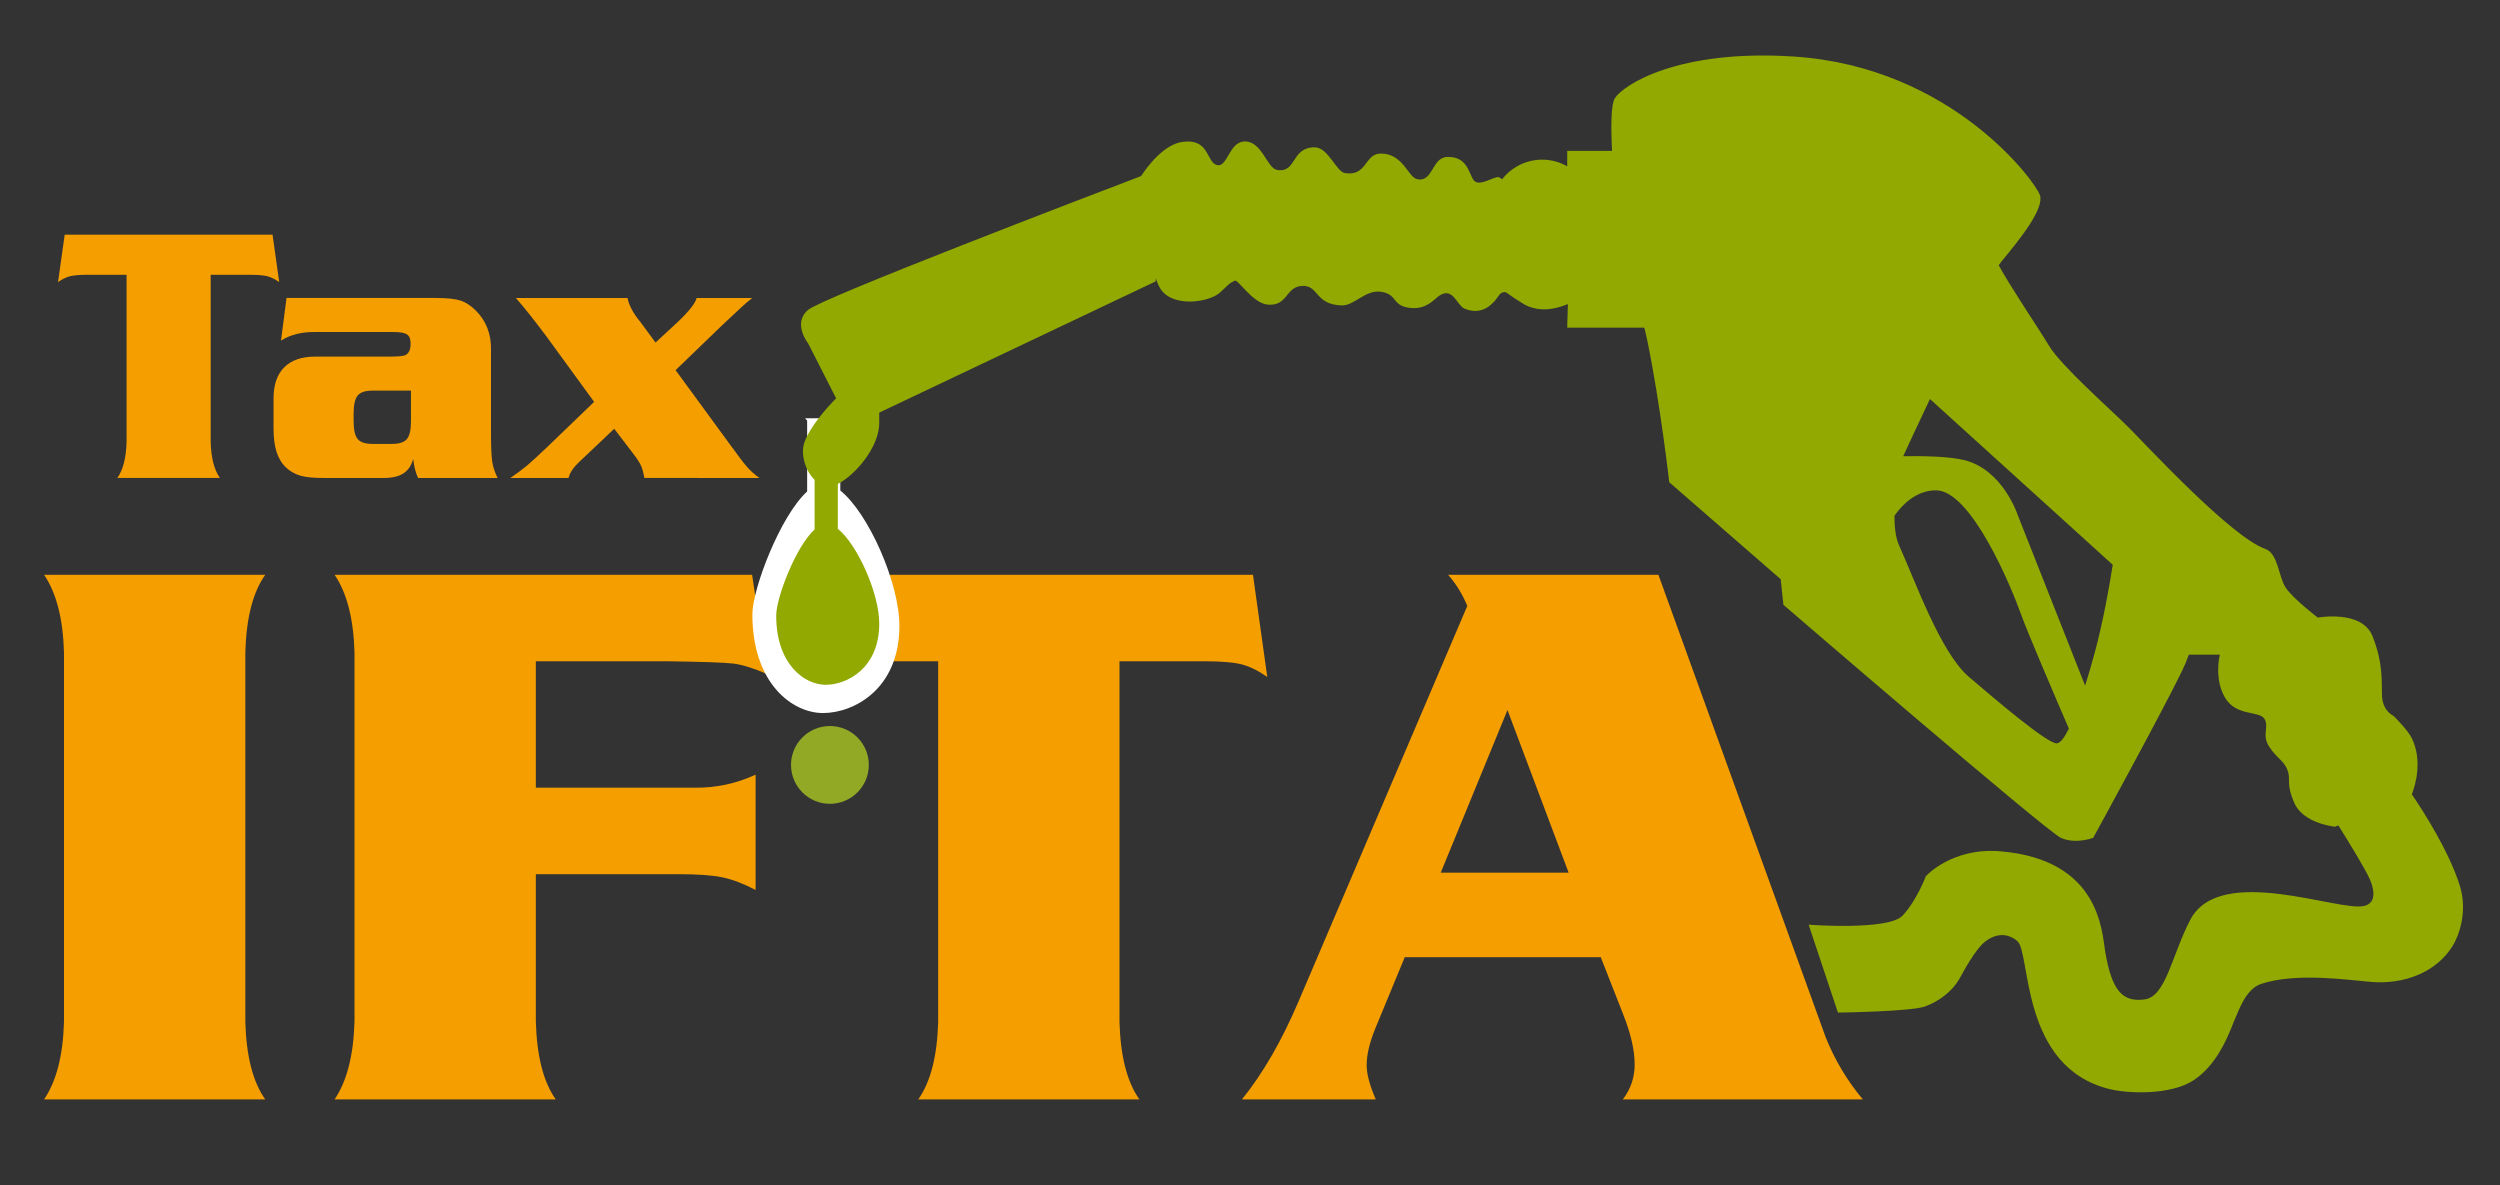 <?xml version="1.0" encoding="utf-8"?>
<!-- Generator: Adobe Illustrator 16.0.0, SVG Export Plug-In . SVG Version: 6.00 Build 0)  -->
<!DOCTYPE svg PUBLIC "-//W3C//DTD SVG 1.1//EN" "http://www.w3.org/Graphics/SVG/1.1/DTD/svg11.dtd">
<svg version="1.1" id="Layer_1" xmlns="http://www.w3.org/2000/svg" xmlns:xlink="http://www.w3.org/1999/xlink" x="0px" y="0px"
	 width="309.333px" height="146.667px" viewBox="0 0 309.333 146.667" enable-background="new 0 0 309.333 146.667"
	 xml:space="preserve">
<rect x="0" y="0" width="309.333" height="146.667" fill="#333333" stroke="none"/>
<g>
	<path fill="#F49E00" d="M32.82,136.032H5.454c1.527-2.251,2.349-5.452,2.464-9.606V80.725c-0.116-4.153-0.937-7.355-2.464-9.606
		H32.82c-1.528,2.156-2.35,5.358-2.464,9.606v45.701C30.471,130.675,31.292,133.877,32.82,136.032z"/>
	<path fill="#F49E00" d="M66.301,81.819v15.645h19.627c2.651,0.033,5.173-0.506,7.566-1.616v14.267
		c-1.528-0.792-2.912-1.315-4.15-1.569c-1.24-0.253-3.026-0.38-5.361-0.38H66.301v18.213c0.115,4.28,0.936,7.499,2.464,9.654H41.399
		c1.527-2.251,2.349-5.469,2.464-9.654V80.725c-0.116-4.153-0.937-7.355-2.464-9.606h51.663l1.816,12.27
		c-1.701-0.729-3.084-1.157-4.15-1.284c-1.066-0.126-3.79-0.222-8.171-0.285H66.301z"/>
	<path fill="#F49E00" d="M113.617,136.032c1.527-2.155,2.349-5.357,2.464-9.606V81.819h-10.419c-2.104,0-3.661,0.127-4.669,0.38
		c-1.009,0.254-2.075,0.777-3.199,1.569l1.772-12.65h55.468l1.772,12.65c-1.124-0.792-2.191-1.315-3.199-1.569
		c-1.01-0.253-2.565-0.38-4.669-0.38h-10.419v44.607c0.115,4.249,0.936,7.451,2.464,9.606H113.617z"/>
	<path fill="#F49E00" d="M179.176,71.119h26.026l20.708,57.257c1.124,2.79,2.651,5.343,4.583,7.656h-29.701
		c0.979-1.268,1.47-2.711,1.47-4.327c0-1.775-0.49-3.884-1.47-6.325l-2.724-6.943h-24.254l-3.674,8.893
		c-0.692,1.713-1.038,3.203-1.038,4.471c0,1.078,0.374,2.489,1.124,4.232h-16.558c2.594-3.202,4.942-7.276,7.047-12.222
		l20.838-48.84C180.949,73.513,180.156,72.229,179.176,71.119z M194.091,107.975l-7.565-20.116l-8.258,20.116H194.091z"/>
</g>
<circle fill="#91A924" cx="102.688" cy="94.646" r="4.813"/>
<path fill="#FFFFFF" d="M103.973,60.696v-7.927c0.497-0.247,1.029-0.595,1.57-1.012h-5.923c0.085,0.093,0.161,0.198,0.251,0.284
	v8.77c-3.335,3.039-6.777,12.064-6.777,15.199c0,8.561,4.946,12.217,8.739,12.217c3.792,0,9.452-2.942,9.452-10.79
	C111.286,72.108,107.447,63.479,103.973,60.696z"/>
<path fill="#91A900" d="M304.333,109.5c-1.335-4.152-4.278-8.813-5.904-11.21c0.477-1.265,1.318-4.238-0.013-6.956
	c-0.511-1.043-2.25-2.75-2.25-2.75s-1.377-0.576-1.436-2.545s0.136-4.024-1.175-7.328c-1.307-3.294-6.765-2.294-6.765-2.294
	s-3.125-2.375-4-3.75s-0.919-4.192-2.5-4.75c-4.25-1.5-14.625-12.75-16.875-15s-8.375-7.625-9.875-10.125
	c-1.255-2.092-4.864-7.411-6.231-9.974c0.13-0.189,0.252-0.358,0.356-0.484c2.5-3,5.25-6.542,4.75-8.167S241.542,8.292,222,7
	c-14.427-0.954-21.202,3.548-22.202,5.173c-0.441,0.717-0.503,3.25-0.334,6.493h-5.547v1.909c-0.914-0.515-1.961-0.822-3.085-0.822
	c-2.023,0-3.816,0.955-4.976,2.432c-0.189-0.153-0.346-0.256-0.439-0.269c-0.594-0.08-2,1-2.833,0.583s-0.676-3.141-3.479-3.083
	c-1.98,0.041-1.75,3.188-3.771,2.75c-1.097-0.237-1.729-3.188-4.5-3.167c-2.002,0.015-1.667,2.854-4.417,2.417
	c-1.098-0.175-2.063-3.188-3.75-3.188c-2.938,0-2.188,3.188-4.637,2.8c-1.302-0.206-1.863-3.655-4.113-3.519
	c-1.849,0.112-2.063,3.281-3.349,2.91c-1.327-0.383-0.901-3.254-4.151-2.879c-2.349,0.271-4.371,2.942-5.228,4.247
	c-6.156,2.344-39.375,15.033-41.188,16.545c-2,1.667,0,4.167,0,4.167l3.454,6.785c-1.206,1.232-3.289,3.56-3.954,5.548
	c-0.425,1.27,0.078,3.369,1.292,4.533v6.147c-2.338,2.13-4.75,8.456-4.75,10.654c0,6,3.467,8.563,6.125,8.563
	c2.658,0,6.625-2.063,6.625-7.563c0-3.736-2.69-9.784-5.125-11.734v-5.556c2.108-1.05,5.125-4.521,5.125-7.543
	c0-0.464,0-0.888,0-1.28L143,34.817V34.42c0.214,0.616,0.437,1.116,0.667,1.434c1.625,2.25,6,1.5,7.25,0.375s1.063-1.125,1.875-1.5
	c0.406-0.188,2.219,2.825,4.095,2.966c2.5,0.188,2.155-2.216,4.229-2.319s1.551,2.291,4.863,2.416
	c1.628,0.062,2.976-2.037,4.997-1.675s1.19,1.737,3.565,1.987c1.902,0.2,2.867-1.01,3.438-1.438c1.75-1.313,2.271,1.083,3.188,1.5
	c0.871,0.396,2.358,0.653,3.667-0.821v0.039c0.073-0.086,0.141-0.173,0.204-0.261c0.001-0.001,0.001-0.001,0.002-0.002
	c0.123-0.159,0.307-0.404,0.522-0.696c0.201-0.209,0.43-0.332,0.771-0.258c0,0,2.021,1.45,2.791,1.75
	c1.562,0.61,3.158,0.408,4.875-0.292l-0.083,2.917h9.539c0.133,0.515,0.261,1.056,0.378,1.625c1.602,7.759,2.708,17.5,2.708,17.5
	l13.792,12l0.333,3.167c0,0,32.5,28,34.333,28.833s4,0,4,0s8.5-15.5,11-20.667c0.324-0.67,0.599-1.339,0.835-1.998l0.001,0.002
	h3.831c0,0-0.75,2.912,0.625,5.287s4.209,1.625,4.875,2.625s-0.375,2,0.625,3.5s1.792,1.666,2.25,2.875s-0.25,1.625,0.875,4.125
	s5,2.875,5,2.875l0.425-0.155c1.438,2.309,3.25,5.285,3.825,6.53c0.42,0.91,1.123,2.956-0.583,3.417
	c-3.084,0.833-17.917-5.333-21.584,1.75c-2.33,4.501-2.999,9.499-5.666,9.833s-4.001-1-4.834-5.833
	c-0.427-2.474-0.586-11.466-13-12.5c-6-0.5-9.208,3.083-9.208,3.083s-1.125,3-2.875,4.875s-11.625,1.125-11.625,1.125l3.625,10.875
	c0,0,9-0.125,10.75-0.75s3.375-1.875,4.25-3.375c0.389-0.666,1.964-3.771,3.334-4.75c1.716-1.225,3.051-0.638,3.835-0.003
	c1.75,1.416,0.291,15.587,11.415,18.337c2.368,0.586,7.583,0.772,10.417-1.084c3.438-2.252,4.72-6.816,5.249-7.875
	c0.305-0.607,1.18-3.405,3.084-4.041c4.357-1.456,10.804-0.485,13.667-0.251c4.083,0.334,8.083-1.215,10.083-4.5
	C304.219,115.82,305.396,112.803,304.333,109.5z M254.479,91.979c-1.188,0-7.372-5.238-10.872-8.239
	c-3.5-3-6.581-11.736-8.628-16.261c-0.429-0.947-0.575-2.275-0.574-3.665c1.138-1.598,2.808-3.108,5.095-3.147
	C243.936,60.59,249,73,250,75.833c0.813,2.304,4.601,11.109,5.988,14.32C255.425,91.294,254.906,91.979,254.479,91.979z
	 M259.167,80.834c-0.377,1.391-0.771,2.741-1.169,3.999l-8.328-21.083c0,0-1.836-5.666-6.669-6.833
	c-1.887-0.456-5.128-0.507-7.513-0.471c0.542-1.175,1.795-3.878,3.312-7.073l22.615,20.508
	C261.043,72.267,260.272,76.758,259.167,80.834z"/>
<g>
	<path fill="#F49E00" d="M14.518,59.14c0.708-1,1.089-2.484,1.143-4.454V34.001h-4.831c-0.976,0-1.697,0.059-2.165,0.176
		c-0.468,0.118-0.962,0.361-1.483,0.728l0.822-5.866h25.72l0.822,5.866c-0.521-0.367-1.016-0.61-1.483-0.728
		c-0.468-0.117-1.189-0.176-2.165-0.176h-4.831v20.684c0.053,1.97,0.434,3.455,1.143,4.454H14.518z"/>
	<path fill="#F49E00" d="M35.455,36.868h18.442c1.39,0,2.416,0.107,3.077,0.32c0.662,0.213,1.313,0.643,1.955,1.29
		c1.243,1.279,1.851,2.867,1.824,4.763v10.32c0,1.691,0.05,2.871,0.15,3.54c0.1,0.669,0.324,1.349,0.671,2.04h-9.843
		c-0.294-0.603-0.495-1.389-0.602-2.359c-0.214,0.809-0.615,1.404-1.203,1.786c-0.588,0.382-1.403,0.573-2.446,0.573h-7.397
		c-1.243,0-2.192-0.088-2.847-0.265s-1.25-0.5-1.784-0.97c-0.548-0.5-0.953-1.143-1.213-1.93c-0.261-0.786-0.391-1.767-0.391-2.943
		v-3.771c0-1.661,0.441-2.933,1.323-3.815c0.882-0.882,2.158-1.323,3.829-1.323h9.422c0.855-0.015,1.41-0.066,1.664-0.154
		c0.481-0.191,0.722-0.676,0.722-1.456c0-0.559-0.15-0.937-0.451-1.136c-0.301-0.198-0.872-0.297-1.714-0.297h-9.623
		c-1.657-0.029-3.074,0.323-4.25,1.058L35.455,36.868z M50.851,48.334H46.08c-0.882,0-1.491,0.203-1.824,0.606
		c-0.334,0.405-0.501,1.144-0.501,2.216v0.97c0,1.059,0.167,1.79,0.501,2.194c0.333,0.405,0.942,0.606,1.824,0.606h2.425
		c0.896,0,1.51-0.202,1.844-0.606c0.334-0.404,0.501-1.135,0.501-2.194V48.334z"/>
	<path fill="#F49E00" d="M83.595,45.799l6.676,9.129c1.042,1.441,1.767,2.393,2.175,2.856c0.408,0.463,0.912,0.915,1.514,1.356
		H79.726c-0.107-0.632-0.241-1.132-0.401-1.5c-0.161-0.367-0.461-0.838-0.902-1.411l-2.425-3.175l-4.33,4.102
		c-0.722,0.676-1.163,1.338-1.323,1.984h-7.197c0.855-0.588,1.554-1.11,2.095-1.565c0.541-0.456,1.379-1.228,2.516-2.315
		l5.753-5.535l-5.813-7.983c-1.51-2.028-2.8-3.653-3.869-4.873h13.812c0.187,0.926,0.715,1.911,1.583,2.955l1.885,2.558l2.766-2.558
		c1.376-1.309,2.151-2.293,2.325-2.955h6.876c-0.495,0.382-1.029,0.846-1.604,1.389c-0.655,0.618-1.376,1.294-2.165,2.029
		L83.595,45.799z"/>
</g>
</svg>
